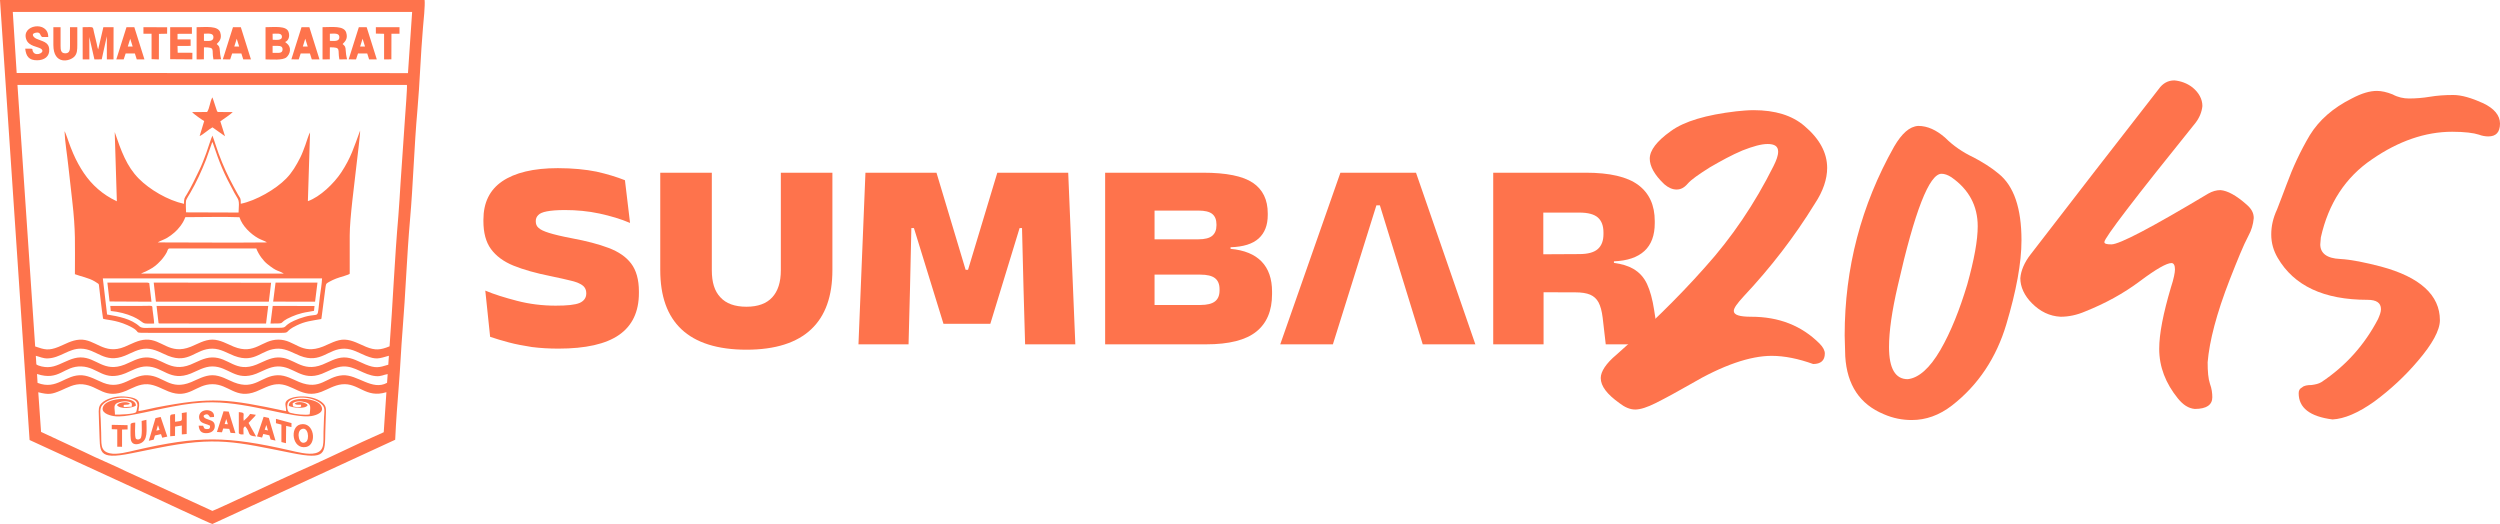 <?xml version="1.0" encoding="UTF-8"?>
<!DOCTYPE svg PUBLIC "-//W3C//DTD SVG 1.1//EN" "http://www.w3.org/Graphics/SVG/1.1/DTD/svg11.dtd">
<!-- Creator: CorelDRAW -->
<svg xmlns="http://www.w3.org/2000/svg" xml:space="preserve" width="238.562mm" height="50mm" version="1.1" style="shape-rendering:geometricPrecision; text-rendering:geometricPrecision; image-rendering:optimizeQuality; fill-rule:evenodd; clip-rule:evenodd"
viewBox="0 0 24575.81 5150.82"
 xmlns:xlink="http://www.w3.org/1999/xlink"
 xmlns:xodm="http://www.corel.com/coreldraw/odm/2003">
 <defs>
  <style type="text/css">
   <![CDATA[
    .fil2 {fill:#FE734C}
    .fil1 {fill:#FE734C;fill-rule:nonzero}
    .fil0 {fill:#FE734C;fill-rule:nonzero}
   ]]>
  </style>
 </defs>
 <g id="Layer_x0020_1">
  <g id="_105553281985024">
   <path class="fil0" d="M5488.66 3427.04c-92.41,0 -179.53,-5.27 -261.36,-15.83 -81.85,-13.21 -155.76,-26.4 -224.41,-44.88 -68.64,-18.48 -131.99,-36.96 -184.8,-55.44l-47.52 -454.09c87.12,36.96 190.09,68.64 311.53,100.32 121.44,31.69 248.16,47.52 380.16,47.52 113.52,0 190.09,-7.91 234.97,-26.39 42.24,-18.48 66,-50.17 66,-92.41l0 -5.28c0,-29.04 -10.57,-52.8 -31.69,-71.28 -21.12,-18.48 -58.08,-34.33 -108.24,-47.52 -52.81,-13.2 -121.45,-29.04 -211.2,-47.52 -145.2,-29.04 -266.65,-63.36 -364.33,-102.96 -97.68,-39.6 -171.6,-95.03 -221.76,-163.68 -50.16,-68.64 -73.92,-161.04 -73.92,-274.56l0 -13.21c0,-166.32 60.73,-293.04 184.8,-377.52 124.08,-84.48 306.25,-129.36 546.49,-129.36 147.85,0 274.57,13.2 380.17,34.31 105.6,23.77 200.65,52.81 279.84,84.48l50.16 419.77c-92.4,-39.6 -192.72,-68.64 -300.96,-92.41 -110.89,-23.76 -224.4,-34.31 -340.56,-34.31 -76.56,0 -137.29,5.27 -176.89,13.2 -42.24,7.92 -71.28,21.12 -84.48,36.96 -15.83,15.83 -23.76,34.31 -23.76,58.08l0 2.64c0,26.4 7.92,47.52 26.4,63.37 18.48,18.48 52.8,34.31 102.95,50.16 50.17,15.84 126.73,34.31 224.41,52.8 142.56,26.4 264,58.08 361.68,95.04 97.69,36.96 171.6,87.12 221.76,153.12 50.17,66 76.56,158.41 76.56,274.57l0 15.83c0,184.81 -65.99,322.09 -195.36,411.85 -129.36,89.77 -327.37,134.64 -596.65,134.64z"/>
   <path class="fil0" d="M7338.04 3437.6c-285.12,0 -498.97,-68.64 -638.89,-200.63 -139.93,-132.01 -208.57,-324.73 -208.57,-583.45l0 -955.7 506.89 0 0 958.34c0,118.8 26.4,205.93 84.48,266.65 55.43,60.72 139.92,92.41 256.08,92.41 113.52,0 198.01,-31.69 253.45,-92.41 55.44,-60.72 84.48,-147.85 84.48,-266.65l0 -958.34 506.88 0 0 955.7c0,258.73 -68.64,451.45 -208.56,583.45 -139.93,131.99 -351.13,200.63 -636.26,200.63z"/>
   <polygon class="fil0" points="8438.98,3384.81 8507.61,1697.79 9205.92,1697.79 9492.35,2652.19 9516.11,2652.19 9803.9,1697.79 10500.88,1697.79 10570.84,3384.81 10077.13,3384.81 10061.29,2825.11 10046.78,2241.66 10023.02,2241.66 9735.27,3182.85 9274.56,3182.85 8984.15,2241.66 8959.05,2241.66 8945.85,2826.43 8931.34,3384.81 "/>
   <path class="fil0" d="M11225.59 1697.79l124.06 0 477.87 0c227.91,0 390.73,33 488.42,99.02 97.67,65.99 146.51,166.3 146.51,300.95l0 15.83c0,99.44 -29.48,176.02 -88.88,230.14 -59.39,54.11 -151.8,83.18 -276.77,86.69l0 15.83c134.65,12.33 236.31,53.69 304.94,124.52 68.64,70.85 102.98,169.86 102.98,296.57l0 23.76c0,163.69 -51.92,286.91 -155.77,369.61 -103.84,82.73 -267.53,124.09 -491.06,124.09l-508.23 0 -120.11 0 -365.65 0 0 -1687.02 361.69 0zm124.06 654.76l430.36 0c64.22,0 109.99,-11.91 137.26,-35.22 27.3,-23.3 40.94,-57.21 40.94,-102.08l0 -9.24c0,-45.77 -13.64,-80.08 -40.94,-102.52 -27.27,-22.44 -73.04,-33.45 -137.26,-33.45l-430.36 0 0 282.51zm0 645.48l450.15 0c65.99,0 113.96,-11.88 143.89,-35.21 29.91,-23.3 44.87,-58.95 44.87,-107.35l0 -13.2c0,-48.39 -14.97,-84.47 -44.87,-107.81 -29.94,-23.31 -77.9,-34.77 -143.89,-34.77l-450.15 0 0 298.34z"/>
   <polygon class="fil0" points="12585.24,3384.81 13176.61,1697.79 13919.79,1697.79 14503.25,3384.81 13985.82,3384.81 13564.7,2018.58 13530.38,2018.58 13102.7,3384.81 "/>
   <path class="fil0" d="M15785.02 3384.81l-30.36 -262.68c-7.94,-63.38 -21.14,-113.08 -40.04,-148.75 -18.92,-35.63 -46.65,-61.16 -82.73,-76.55 -36.08,-15.39 -84.49,-22.88 -145.2,-22.88l-312.86 -0.91 0 511.76 -495 0 0 -1687.02 351.14 0 141.23 0 417.14 0c235.84,0 407.89,40.04 516.12,120.56 108.26,80.54 162.36,198.9 162.36,354.66l0 21.12c0,119.68 -33.86,210.76 -101.63,273.24 -67.76,62.48 -167.65,96.37 -299.65,101.66l0 15.05 0.02 0.02c77.66,10.88 140.51,30.04 188.29,57.52 61.16,35.21 106.93,85.36 137.29,150.94 30.36,65.54 53.24,149.59 69.08,251.67l52.8 340.57 -528 0zm-613.83 -885.18l353.77 -1.9c84.49,0 145.21,-16.71 182.16,-49.71 36.96,-33 55.46,-81.41 55.46,-145.67l0 -17.15c0,-65.13 -18.06,-113.96 -54.56,-146.53 -36.54,-32.55 -97.7,-48.84 -183.07,-48.84l-353.77 0 0 409.79z"/>
  </g>
  <path class="fil1" d="M16074.28 4025.76c-51.63,0 -103.25,-22.94 -154.89,-63.1 -120.47,-86.05 -183.58,-166.36 -183.58,-246.67 0,-63.11 51.63,-143.42 154.9,-229.47 304.03,-269.61 596.6,-550.71 866.21,-854.74 269.61,-298.3 493.34,-631.02 676.91,-998.16 28.68,-57.37 45.89,-103.25 45.89,-143.41 0,-51.63 -34.42,-74.58 -103.26,-74.58 -63.1,0 -143.41,22.95 -246.67,63.11 -108.99,45.89 -212.24,103.25 -321.24,166.36 -109,68.84 -183.58,120.47 -217.99,160.62 -34.42,40.16 -68.84,57.36 -108.99,57.36 -40.16,0 -80.31,-17.2 -120.47,-51.62 -97.53,-91.79 -143.42,-177.84 -143.42,-252.41 0,-80.31 68.85,-172.1 206.52,-269.61 131.94,-97.53 349.93,-160.62 642.49,-195.04 57.37,-5.74 114.73,-11.48 172.1,-11.48 212.24,0 378.61,51.63 499.07,154.89 149.15,126.21 223.73,263.88 223.73,413.03 0,108.99 -40.16,229.46 -120.47,349.93 -200.78,326.98 -435.98,631.02 -699.86,912.11 -63.1,68.84 -97.52,114.73 -97.52,143.41 0,40.16 57.36,57.37 172.09,57.37 269.62,0 493.35,86.05 671.17,263.88 34.43,34.42 51.63,68.84 51.63,97.53 0,68.84 -40.16,103.25 -114.73,103.25 -143.41,-51.63 -281.09,-80.31 -407.3,-80.31 -212.24,0 -481.87,91.79 -803.12,281.09 -120.47,68.84 -235.2,131.94 -338.45,183.58 -80.31,40.16 -149.15,63.1 -200.78,63.1z"/>
  <path id="_1" class="fil1" d="M18753.23 3727.45c109,-11.47 217.99,-108.99 321.25,-286.82 103.26,-177.84 189.3,-395.82 263.89,-642.49 68.84,-246.67 103.25,-435.98 103.25,-573.66 0,-200.78 -86.05,-361.4 -258.14,-481.87 -34.43,-22.94 -68.85,-34.42 -97.53,-34.42 -120.47,0 -263.88,367.14 -430.24,1101.41 -57.37,246.67 -86.05,447.45 -86.05,602.34 0,212.26 63.1,315.51 183.56,315.51zm40.16 401.56c-91.78,0 -183.56,-17.2 -275.35,-57.36 -235.2,-97.53 -361.4,-286.83 -378.61,-567.92l-5.74 -206.52c0,-659.7 160.62,-1279.25 487.61,-1858.63 74.57,-126.21 149.15,-195.04 235.2,-200.78 91.78,0 177.83,40.16 263.88,114.73 80.31,80.31 172.1,143.41 281.09,195.04 86.05,45.89 172.1,97.53 246.67,160.62 149.15,120.47 223.72,338.46 223.72,653.97 0,223.72 -51.62,499.07 -149.15,826.06 -97.53,326.98 -275.35,596.6 -533.5,797.38 -126.2,97.52 -258.14,143.41 -395.82,143.41z"/>
  <path id="_2" class="fil1" d="M21575.6 4020.02c-63.1,-5.74 -114.73,-40.16 -166.36,-103.25 -120.47,-149.16 -183.56,-309.78 -183.56,-487.61 0,-149.15 40.16,-349.93 114.73,-602.34 28.68,-86.05 40.16,-149.15 40.16,-177.84 0,-40.15 -11.48,-63.1 -34.42,-63.1 -45.89,0 -149.15,57.37 -309.77,177.84 -160.62,120.47 -338.46,217.98 -539.24,298.29 -80.31,34.42 -160.62,51.63 -240.93,51.63 -108.99,-5.74 -200.78,-51.63 -281.09,-131.94 -74.57,-74.57 -114.73,-160.62 -114.73,-246.67 5.74,-74.57 40.16,-154.89 97.53,-229.46 418.76,-544.97 837.53,-1084.21 1262.03,-1629.17 40.16,-57.37 91.79,-86.05 154.89,-86.05 63.11,5.74 126.21,28.68 177.84,68.84 63.1,51.63 97.52,114.74 97.52,183.58 -5.74,57.36 -28.68,114.73 -68.84,166.36 -596.6,740.01 -894.9,1130.09 -894.9,1170.25 0,17.21 22.95,22.95 68.85,22.95 80.31,0 395.82,-166.36 952.26,-499.08 40.16,-22.94 80.31,-34.42 120.47,-34.42 68.84,5.74 154.89,51.63 258.14,143.41 45.89,40.16 68.85,80.31 68.85,131.94 -5.74,63.11 -22.95,120.47 -51.63,172.1 -51.63,97.52 -108.99,240.93 -183.58,430.24 -131.93,338.46 -200.77,608.07 -217.98,814.59 0,91.78 5.74,160.62 22.94,212.24 17.21,45.89 22.95,91.79 22.95,131.94 0,74.57 -57.37,114.73 -172.1,114.73z"/>
  <path id="_3" class="fil1" d="M22929.42 4123.27c-223.72,-28.68 -332.72,-114.73 -332.72,-258.14 0,-28.68 11.48,-45.89 34.43,-57.37 17.2,-17.2 51.62,-22.94 91.78,-22.94 40.16,-5.74 68.84,-11.48 97.53,-28.68 240.93,-160.62 424.5,-367.14 556.44,-619.55 17.2,-40.16 28.68,-68.84 28.68,-97.52 0,-63.11 -45.89,-91.79 -131.94,-91.79 -430.24,0 -722.79,-137.68 -883.42,-413.03 -40.16,-68.84 -63.11,-143.41 -63.11,-229.46 0,-80.31 17.21,-160.62 57.37,-246.67 34.42,-86.05 63.1,-166.35 91.78,-240.93 63.11,-172.09 137.68,-332.71 229.47,-487.6 91.78,-149.16 229.46,-269.62 413.02,-361.4 97.53,-51.63 177.84,-74.57 246.67,-74.57 45.89,0 97.53,11.47 154.89,34.42 51.63,28.68 108.99,40.16 160.62,40.16 68.84,0 137.68,-5.74 206.52,-17.21 68.84,-11.48 143.41,-17.2 229.46,-17.2 80.31,0 177.84,28.68 292.57,80.31 108.99,51.62 166.36,120.47 166.36,200.77 0,86.05 -40.16,126.21 -114.73,126.21 -28.69,0 -63.11,-5.74 -91.79,-17.2 -51.63,-17.21 -143.42,-28.69 -263.88,-28.69 -263.89,0 -527.76,91.79 -785.91,269.62 -263.88,177.83 -430.24,435.98 -504.81,768.69l-5.74 68.85c0,86.05 63.1,137.67 195.04,143.41 108.99,5.74 246.67,34.42 401.56,74.57 384.34,103.26 579.4,281.09 579.4,527.76 0,97.53 -74.58,235.2 -217.99,401.56 -126.21,149.15 -269.61,281.09 -424.5,395.82 -160.62,114.73 -298.3,172.1 -413.03,177.83z"/>
  <g id="_105553281988896">
   <path class="fil2" d="M3772.18 4249.04l-212.79 95.91c-197.61,92.81 -436.11,206.55 -630.16,291.2 -86.37,37.72 -827.27,385.72 -841.48,386.12l-840.92 -385.51c-138.66,-68.5 -283.6,-126.05 -420.3,-194.06l-422.93 -196.95 -27.34 -389.7c103.62,25.82 130.77,21.01 223.22,-18 61.78,-26.06 129.94,-68.33 213.41,-60.25 162.17,15.72 213.31,153.19 427.61,63.72 61.02,-25.52 128.43,-68.76 210.49,-64.43 72.86,3.81 145.19,47.44 204.32,70.83 204.28,80.92 267.23,-71.44 433.12,-71.19 162.85,0.24 228.27,151.16 429.29,72.08 60.77,-23.93 130.73,-66.51 203.21,-71.52 156.12,-10.87 246.9,148.04 437.53,74.7 62.61,-24.07 128.51,-65.63 200.75,-73.78 167.85,-18.94 233,141.32 439.16,77.13l-26.19 393.72zm-2761.4 -1512.59l2155.12 0c-1.56,53.17 -14.85,125.76 -21.61,179.73 -29.81,238.54 6.81,155.04 -146.38,197.63 -39.96,11.15 -74.46,23.76 -107.73,39.13 -116.17,53.68 -56.56,69.85 -150.67,69.33l-1233.49 -0.04c-56.2,0 -109.49,8.79 -133.64,-13.06 -83.57,-75.64 -204.91,-98.42 -319.77,-117.59l-41.82 -355.12zm1648.14 444.18c176.47,0.12 53.81,-1.31 209.26,-68.26 34.19,-14.71 62.91,-24.87 102.65,-34.93 39.94,-10.11 76.28,-12.82 115.76,-21.73l5.21 -47.53 -410.95 -0.87 -21.92 173.31zm-1570.26 -123.53c75.74,6.69 159.51,28.34 219.32,55.83 100.41,46.2 84.42,68.41 138.23,68.01 22.95,-0.15 45.92,-0.2 68.92,-0.2 -1.31,-42.51 -10.86,-92.01 -15.56,-135.59 -5.25,-48.47 16.48,-37.85 -112.78,-37.85 -100.85,0 -201.7,0 -302.55,0l4.42 49.79zm946.99 -1955.9l-147.06 0.39c12.15,17.72 107.73,83.67 118.64,88.55l-44.77 147.46c30.32,-11.31 91.64,-68.05 126.2,-85.76l123.41 87.31 -46.17 -146.8c24.32,-16.25 110.92,-75.35 122.14,-90.76l-144.66 -0.39c-9.99,-5.73 -6.24,-2.7 -11.62,-13.45l-18.19 -54.95c-8.7,-25.04 -16.39,-53.29 -25.47,-75.75 -23.49,36.54 -26.98,108.9 -52.46,144.15zm-958.68 1862.38l412.19 2.31 -22.01 -183.76c-26.55,-4.01 -1.6,-4.56 -48.23,-4.2l-363.24 0.03 21.29 185.63zm1608.29 1.3l412.07 0.93 23.49 -187.65 -411.99 -0.11 -23.56 186.84zm-1126.67 211.65c5.6,2.31 0.89,1.51 12.1,3.35l1044.76 0.83 21.38 -173.2 -1097.74 -0.2 19.5 169.21zm-25.91 -210.72l1110.12 -0.04 22.17 -186.37 -1153.89 -1.44 21.6 187.85zm-147.32 -275.99c14.16,-8.64 30.2,-12.55 48.07,-21.5 48.05,-24.12 79.77,-40.64 119.04,-78.2 22.89,-21.89 41.31,-40.96 62.34,-70.84 9.07,-12.85 17.9,-26.18 24.59,-39.44 7.91,-15.76 9.9,-37.33 27.1,-37.33l852.89 0.16c24.64,62.45 68.14,120.24 108.61,152.78 101.24,81.47 101.69,57.43 161.78,93.93l-1404.41 0.44zm165.75 -307.48c22.73,-14.16 65.07,-28.46 89.94,-43.02 28.09,-16.48 52.04,-35.03 74.1,-54.17 38.96,-33.8 84.54,-88.87 106.46,-150.31 132.85,-0.72 415.33,-4.99 532.34,0.59 28.22,87.36 111.23,165.4 183.95,206.2 27.14,15.19 60.73,25.2 86,40.2l-17.39 1.47c-340.39,3.66 -706.65,-0.29 -1050.07,-0.29l-5.33 -0.67zm278.03 -294.89c-1.79,-19.67 -3.31,-98.67 -0.2,-115.78 2.38,-13.25 32.59,-60.69 41.94,-76.69 58.7,-100.56 110.11,-212.97 153.74,-322.96l58.74 -166.4c5.73,-11.66 1.6,-3.85 5.73,-9.08 74.5,218.85 104.99,296.21 215.35,499.95 43.5,80.26 49.4,51.81 40.84,192.69l-516.13 -1.74zm1197.46 -109.97l21.29 -675.88c-14.16,21.24 -34.39,92.77 -46.08,123.96 -16.25,43.31 -29.69,82.91 -50.43,123.82 -39.44,77.81 -78.57,144.79 -138.09,206 -102.59,105.46 -297.01,217.36 -446.49,247.69 0,-58.02 -1.04,-45.77 -25.8,-88.07 -15.08,-25.79 -27.77,-49.79 -42.46,-77.06 -62.17,-115.33 -102.11,-202.52 -149.16,-327.57 -21.73,-57.7 -39.49,-121.46 -60.93,-177.3 -9.35,13.18 -50.38,143.76 -61.12,172.69 -20.89,56.24 -44.7,118.92 -69.48,169.18 -35.27,71.47 -79.21,167.46 -121.74,235.76 -23.36,37.49 -27.43,38.07 -27.43,93.04 -158.9,-34.55 -337.6,-139.84 -445.01,-248.69 -117.68,-119.28 -172.08,-268.56 -235.92,-456.84l20.97 680.53c-140.76,-66.02 -245.47,-161.38 -323.67,-276.43 -38.9,-57.14 -75.54,-123.85 -105.34,-192.97 -41.52,-96.19 -49.2,-134.32 -76.7,-202.78l-8.68 -17.06c4.14,107.45 25.96,232.89 37.26,341.53 11.7,112.47 25.07,225.7 38.04,338.37 35.39,307.47 26.74,420.86 26.74,725.95 54,21.06 136.34,35.54 194.22,70.6 9.47,5.74 19.74,12.1 27.93,17.83 14.41,10.12 12.59,7.4 15.37,30.44 12.57,105.19 23.4,213.65 39.36,318.58 28.89,13.26 118.87,9.71 238.94,63.45 174.41,78.05 16.72,75.81 226.3,75.81l1283.94 0c96.87,0.44 26.35,-12.09 155.06,-73.55 83.92,-40.1 139.56,-44.29 239.26,-62.19 0.68,-1.08 1.51,-4.03 1.76,-3.35 0.23,0.67 1.35,-2.54 1.62,-3.38l40.72 -312.45c4.13,-33.15 12.44,-32.69 38.8,-48.44 16.48,-9.87 42.62,-21.29 62.45,-29.37 39.12,-15.92 132.24,-37.89 135.87,-49.04 0,-125.32 0,-250.68 0,-376 0,-166.52 45.73,-504.96 66.14,-688.83 5.85,-52.6 38.81,-312.88 36.02,-341.82 -60.53,163.93 -88.8,264.77 -185.9,411.99 -70.75,107.21 -207.02,239.45 -327.61,281.84zm-186.89 2012.49c34.83,18.71 162.5,34.11 184.47,-6.6 -13.62,-29.29 -105.31,-45.18 -127.04,-13.77 17.23,12.37 39.2,8.91 62.69,8.91l-0.32 18.63c-20.74,9.99 -56.99,4.77 -79.64,-2.86l-2.95 -29.29c31.69,-26.26 85.65,-23.17 129.51,-10.11 57.38,16.99 43.05,53.13 37.92,118.11 -35.54,10.84 -145.18,-1.27 -187.64,-14.07l-13.73 -5.18c-22.36,-11.7 -30.09,-89.26 0.8,-112.92 74.25,-56.82 256.09,-36.89 326.93,42.24 27.38,30.56 16.19,71.92 14.49,119.48 -1.72,47.44 -3.5,94.91 -4.9,142.18 -3.02,103.28 14.33,186.7 -79.48,210.14 -72.15,17.99 -182.11,-11.86 -250.52,-27.42 -624.07,-141.83 -894.35,-144.75 -1520.56,-1.24 -68.44,15.72 -178.92,46.16 -250.32,29.84 -101.28,-23.16 -79.8,-101.69 -84.93,-203.99 -2.31,-45.34 -2.47,-90.42 -4.74,-135.51 -2.35,-46.98 -11.51,-100.06 13.21,-131.65 37.69,-48.24 126.84,-78.49 214.24,-76.1 55.28,1.51 140,15.01 133.59,83.54l-8.4 47.36c-4.02,12.9 3.63,-8.27 -2.67,6.92 -0.39,1 -1.28,2.54 -1.63,3.35 -9.84,21.81 -169.13,27.23 -208.1,25.83 -0.75,-72.18 -25.26,-103.23 47.08,-123.33 25.87,-7.21 56.51,-10.06 84.7,-4.54 36.61,7.24 36.45,15.69 33.38,49.16l-64.66 4.54c-21.42,-4.47 -11.34,4.93 -15.4,-13.66 2.38,-18.99 34.35,-0.08 62.17,-18.35 -14.06,-17.99 -46.24,-17.35 -69.29,-14.33 -24.36,3.19 -50.07,12.59 -57.68,28.1 31.12,41.19 148.77,29.05 185.46,4.37 4.14,-94.99 -268.28,-80.74 -316.71,-0.67 -40.58,67.14 48.69,95.48 99.62,103.39 63.96,9.92 142.6,-4.97 203.09,-16.31 251.44,-47.24 497,-120.87 771.2,-119 372.51,2.52 796.11,162.7 968.16,134.77 56.82,-9.23 136.5,-40.48 91.65,-106.98 -53.26,-78.88 -324.95,-88.11 -313.06,7.05zm-27.09 51.93c-575.6,-122.1 -729.64,-142.54 -1279.49,-35.93 -56.28,10.9 -116.88,27.86 -172.16,35.3 8.43,-72.51 38.13,-129.99 -136.75,-143.39 -88.23,-6.81 -184.17,22.35 -227.24,67.09 -29.09,30.21 -27.65,62.69 -25.66,115.21 1.86,49.55 2.27,99.58 4.86,148.93 11.02,210.44 -29.7,297.76 318.9,226.44 84.08,-17.18 167.91,-34.14 251.79,-50.93 584.3,-117.05 771.63,-60.18 1322.95,49.14 337.36,66.91 323.76,8.67 328.17,-213.63 0.99,-49.04 3.86,-97.2 4.7,-146.75 0.96,-57.34 10.7,-91.01 -24.35,-126.95 -79.2,-81.31 -273.13,-87.12 -347.07,-37.92 -44.34,29.52 -17.68,61.83 -18.63,113.37zm-2443.37 -278.1l-5.25 -87.47c220.2,72.67 262.42,-80.16 436.03,-74.06 164.75,5.73 218.88,153.58 433.07,67.05 60.34,-24.36 130.09,-68.05 208.73,-67.22 162.78,1.75 227.45,152.94 435.43,69.21 61.06,-24.59 132.14,-69.53 211.12,-69.21 160.59,0.6 228.33,151.15 432.41,70.83 62.32,-24.47 132.2,-69.08 209.41,-70.79 160.26,-3.58 234.89,150.04 434.03,72.43 60.85,-23.76 134.99,-69.04 207.87,-72.19 119.04,-5.17 202.41,84.17 323.15,95.16 51.93,4.73 77.65,-14.93 115.77,-20.02l-6.09 85.88c-146.57,80.58 -290.08,-83.77 -437.45,-74.22 -161.18,10.51 -214.9,152.39 -427.06,65.86 -60.89,-24.83 -131.5,-68.29 -210.17,-66.41 -161.47,3.82 -224.74,151.55 -430.73,69.76 -61.97,-24.59 -131.69,-69.53 -211.13,-69.81 -76.06,-0.27 -149.94,43.5 -208.89,67.74 -207.23,85.09 -267.61,-59.5 -428.34,-67.42 -157.6,-7.72 -248.98,148.85 -435.71,74.26 -59.3,-23.71 -135.58,-68.68 -206.19,-73.82 -167.27,-12.21 -246.39,149.2 -440,74.46zm-17.08 -266.16c37.29,8.63 70.64,27.19 117.1,25.59 123.36,-4.3 205.95,-97.66 326.09,-95.79 159.24,2.43 228.44,152.27 434.31,68.65 63.41,-25.74 132.17,-69.52 212.2,-68.68 78.36,0.79 148.77,45.44 210.62,70.12 207.54,82.81 267.63,-70.73 435.89,-70.12 81.2,0.27 149.96,46.19 214.67,70.79 212.45,80.71 266.94,-73.3 436.51,-70.79 77.76,1.15 148.68,46.19 210.41,70.39 205.63,80.72 274.03,-71.96 436.1,-70.39 78.84,0.71 148.49,45.36 210.65,70.07 102.76,40.92 126.88,27.55 226.25,-0.15l-5.82 87.96c-93.63,29.52 -127.82,35.97 -223.27,-2.43 -61.83,-24.91 -133.52,-70.15 -212.47,-69.25 -78.56,0.92 -149.56,46.2 -211.2,70.47 -207.35,81.8 -279.1,-74.93 -439.96,-70.39 -74.82,2.11 -148.36,45.77 -207.34,69.8 -207.84,84.69 -272.07,-73.14 -439.18,-69.83 -77.37,1.5 -149.8,46.27 -210.96,70.74 -203.69,81.43 -281.94,-76.28 -440.2,-70.67 -77.85,2.75 -144.87,46.01 -206.59,70.32 -207.31,81.63 -275.53,-71.86 -435.5,-70.61 -75.11,0.57 -149.57,44.58 -208.63,68.65 -35.94,14.65 -67.73,26.16 -112.11,27.14 -33.7,0.76 -90.46,-9.9 -112.31,-27.37l-5.25 -84.22zm222.83 -87.55c-98.66,39.21 -136.02,27.38 -229.28,-4.38l-174.03 -2571.01 3828.6 0c4.07,27.27 -15.68,274.45 -18.86,323.92l-44.05 642.64c-7.33,106.22 -11.95,213.68 -21.18,319.63 -37.09,425.03 -54.44,856.63 -86.6,1283.58 -88.59,35.9 -139.1,42.59 -231.62,4.78 -60.77,-24.83 -132.21,-67.22 -208.39,-70.6 -75.57,-3.39 -154.61,44.52 -213.67,67.93 -219.24,86.84 -273.29,-68.54 -440.84,-68.05 -161.93,0.44 -229.59,154.01 -437.77,69.09 -59.82,-24.45 -134.44,-69.13 -209.38,-69.13 -77.4,-0.04 -150.67,45.37 -212.16,70 -210.76,84.37 -282.72,-76.69 -442.16,-69.89 -76.16,3.27 -147.76,45.73 -208.45,70.57 -204.87,83.74 -287.61,-79.64 -442.74,-70.29 -78.88,4.74 -143.79,45.89 -207.42,71.2zm-449.2 -3292.58l3925.68 0 -40.88 601.1 -3846.67 -1.15 -38.13 -599.95zm165.01 4207.93l1122.88 516.29c95.35,43.26 660.6,309.35 674.22,309.1l1796.98 -827.98c7.83,-176.94 21.7,-361.64 36.13,-538.66 14.65,-179.6 21.57,-360.65 36.47,-540.68 29.76,-360.14 41.63,-723.45 73.17,-1083.29 31.34,-357.19 40.64,-720.73 72.72,-1078.41 23.08,-257.85 31.96,-551.48 54.76,-811.71 5.33,-60.63 21.84,-217.22 15.92,-270.07l-4174.06 0 290.82 4325.41z"/>
   <path class="fil2" d="M2708.05 4331.17l-47.63 -10.71 -12.65 -41.14 -59.53 -13.58 -12.23 35.57 -49.55 -11.41 65.28 -192.94 50.69 11.54 65.62 222.68zm-394.03 -73.15l-47.63 -2.92 -12.66 -39.09 -59.52 -3.84 -12.23 37.57 -49.55 -3.32 65.27 -203.6 50.7 3.25 65.62 211.96zm-74.02 -87.51l-31.72 -2.03 15.89 -49.55 15.83 51.58zm394.03 61.05l-31.72 -7.2 15.89 -46.97 15.83 54.17zm-1171.12 101.36l47.65 -10.7 12.64 -41.16 59.54 -13.57 12.22 35.58 49.54 -11.41 -65.26 -192.94 -50.69 11.54 -65.63 222.66zm74.03 -99.62l31.71 -7.19 -15.87 -46.98 -15.83 54.17zm1175.78 -73.14l53.68 14.04 -0.08 171.38 44.7 11.11 1.83 -169.94 52.17 11.62 0.44 -39.24 -152.67 -41.82 -0.07 42.85zm-1614.28 59.03l54.17 1.55 0 170.45 47.13 0.89 0.03 -169.5 54.45 -1.07 0 -41.88 -155.58 -3.38 -0.21 42.95zm293.86 -81.27c0.28,39.84 8.52,154.9 -12.22,173.04 -12.85,11.22 -30.56,13.89 -44.61,1.82 -13.62,-28.65 -5.93,-120.26 -5.93,-158.43 -15.61,0.04 -42.02,2.28 -45.73,16.29 0,43.33 -3.53,105.49 1.82,146.64 5.99,45.98 41.75,59.74 88.96,43.06 84.61,-29.84 64.51,-134.95 64.51,-233.45l-46.81 11.02zm672.26 46.79c1.51,25.03 -4.42,34.04 -31.28,33.44 -30.25,-0.68 -26.78,-13.18 -36.78,-33l-43.66 -0.83c5.66,50.82 25.24,76.06 80.31,73.75 45.8,-1.95 83.13,-28.1 78.17,-77.97 -4.78,-47.79 -50.9,-48.3 -87.01,-64.83 -14.33,-6.57 -38.85,-27.66 -7.67,-39.31 31.16,-11.62 37.01,11.5 48.63,25.42l38.45 -2.18c10.65,-74.26 -102.45,-87.48 -136.43,-35.79 -17.75,27.03 -11.73,65.87 10.94,84.09 24.36,19.58 61.14,21.93 86.33,37.21zm282.88 73.04c7.52,11.02 14.57,14.48 46.6,12.54 0,-55.76 -7.73,-63.84 15.72,-79.64 58.11,62.69 11.9,93.85 107.93,100.06l-74.39 -133.24 37.07 -39.41c13.05,-13.92 25.97,-23.87 34.58,-40.51l-56.01 -8.52c-17.11,25.91 -38.63,45.98 -63.3,67.94 -10.23,-72.24 24.31,-79.76 -48.2,-85.58l0 206.36zm-560.43 -197.52c0.29,89.55 15.04,73.2 -66.18,86.05l-0.09 -75.78c-60.13,7.72 -47.86,-5.49 -47.86,109.32 0,36.22 0,72.48 0,108.73l47.54 -3.9 0.48 -91.21 66.23 -10.43 0.16 87.55 47.82 -4.1 0.12 -213.95 -48.23 7.72zm1172.91 160.43c70.44,-37.68 87.12,100.88 45.81,124.97 -68.9,40.07 -93.61,-99.41 -45.81,-124.97zm-7.8 -48.44c-106.25,25.13 -80.95,247.71 56.47,221.79 111.5,-21.01 82.02,-254.46 -56.47,-221.79z"/>
   <path class="fil2" d="M812.71 565.77l0.4 18.15 65.51 -0.04 -0.76 -220.52 50.34 220.56 71.83 -0.52 50.15 -227.48 0.32 228 65.38 -0.15 0.52 -316.32 -100.44 0.21 -50.63 217.65c-7.95,-16.68 -10.5,-37.97 -14.68,-56.36l-26.51 -111.03c-14.77,-63.16 5.1,-50.66 -111.99,-50.66l0.56 298.52zm330.71 17.87l72.52 0.2 19.26 -58.27 90.61 0 18.63 58.39 75.41 -0.25 -99.36 -316.3 -77.14 0 -99.94 316.23zm112.72 -125.96l48.23 0 -24.13 -76.97 -24.11 76.97zm2171.39 125.82l72.51 0.2 19.26 -58.27 90.61 0 18.63 58.39 75.41 -0.25 -99.36 -316.31 -77.14 0 -99.93 316.24zm112.71 -125.96l48.23 0 -24.13 -76.97 -24.11 76.97zm-676.09 125.96l72.51 0.2 19.26 -58.27 90.61 0 18.63 58.39 75.42 -0.25 -99.37 -316.31 -77.14 0 -99.93 316.24zm112.71 -125.96l48.23 0 -24.13 -76.97 -24.11 76.97zm718.15 -127.42l80.7 2.03 0.05 251.72 71.71 -0.47 0.67 -251.52 79.16 0 0.07 -64.63 -232.49 0.16 0.12 62.72zm-2284.9 1.51l18.19 0.28 61.6 -0.04 0.15 249.58 71.83 2.78 0.48 -251.29 80.38 -1.5 0.41 -63.37 -233.14 -0.88 0.07 64.44zm-885.42 110.31c0,199.71 163.14,163.01 208.62,112.11 25.42,-28.49 26.7,-65.51 26.7,-112.11l0 -174.71 -71.83 0 0.04 183.9c0,37.29 -1.71,71.67 -44.33,73 -45.5,1.39 -48.4,-34.08 -48.4,-73l0 -183.9 -70.8 0 0 174.71zm-276.75 36.27c8.05,74.21 36.01,114.62 116.57,114.26 70.55,-0.28 124.64,-36.07 119.31,-109.18 -5.3,-73.02 -68.51,-76.01 -126.6,-102.79 -25.56,-11.77 -57.19,-46.8 -10.35,-58.02 58.18,-13.97 43.06,29.16 68.05,41.03l59.34 0c2.24,-164.41 -273.04,-121.08 -214.55,27.45 25.12,63.72 109.29,66.34 141.92,87.35 52.15,33.55 -43.01,79.2 -72.98,36.07 -26.51,-38.13 24.16,-36.17 -80.71,-36.17zm1425.08 103.62l217.74 1.67 0.59 -64.75 -144.51 -0.64 -1.74 -66.38 128.95 -0.6 -0.32 -63.99 -128.43 -0.11 0.04 -54.37 141.36 -0.68 0 -64.5 -213.75 -0.05 0.08 314.41zm517.32 1.66l72.52 0.2 19.26 -58.27 90.61 0 18.62 58.39 75.42 -0.25 -99.37 -316.31 -77.13 0 -99.94 316.24zm112.71 -125.96l48.24 0 -24.13 -76.97 -24.12 76.97zm939.66 -55.86l0 -70.25c37.32,0 92.25,-10.71 93.45,32.63 1.28,47.59 -54.4,37.62 -93.45,37.62zm-72.03 164.07l0.2 18.11 71.2 -0.52 0.74 -118.27c115.46,0 74.1,18.46 93.21,118.75l75.43 -0.52c-0.18,-11.31 -8.81,-26.55 -12.3,-81.51 -2.86,-45.21 -5.54,-46.12 -30.89,-69 14.93,-18.4 56.75,-44.78 34.95,-113.27 -22.17,-69.61 -141.13,-52.3 -232.54,-52.3l0 298.52zm-1165.75 -164.07l0 -70.25c38.64,0 92.21,-10.63 93.32,32.55 1.28,48.27 -53.65,37.69 -93.32,37.69zm-72.24 164.07l0.25 18.03 71.31 -0.35 0.8 -118.36c118.15,0 72.31,19.77 93.08,118.62l75.54 -1.18c-0.12,-6.2 -9.11,-29.62 -12.42,-81.16 -2.81,-43.74 -6.52,-46.91 -30.79,-68.56 15.19,-18.48 56.27,-45.62 34.85,-113.51 -21.84,-69.36 -141.63,-52.05 -232.61,-52.05l0 298.52zm788.67 -45.8l-41.6 0 0 -68.86 50.83 0c27.66,0 48.75,6.29 47.12,36.46 -1.74,31.68 -26.46,32.4 -56.35,32.4zm-40.76 -129.19l-0.96 -59.05c36.75,0 90.95,-10.99 91.91,27.86 0.99,42.06 -59.83,31.19 -90.95,31.19zm-70.32 174.99l0.36 18.15c58.27,-0.04 167.46,11.33 205,-20.25 32.64,-27.5 59.81,-96 -1.51,-141.37l-11.23 -9.31c34.43,-14.16 48.56,-56.51 33.36,-99.77 -21.97,-62.6 -137.99,-45.97 -225.98,-45.97l0 298.52z"/>
  </g>
 </g>
</svg>
